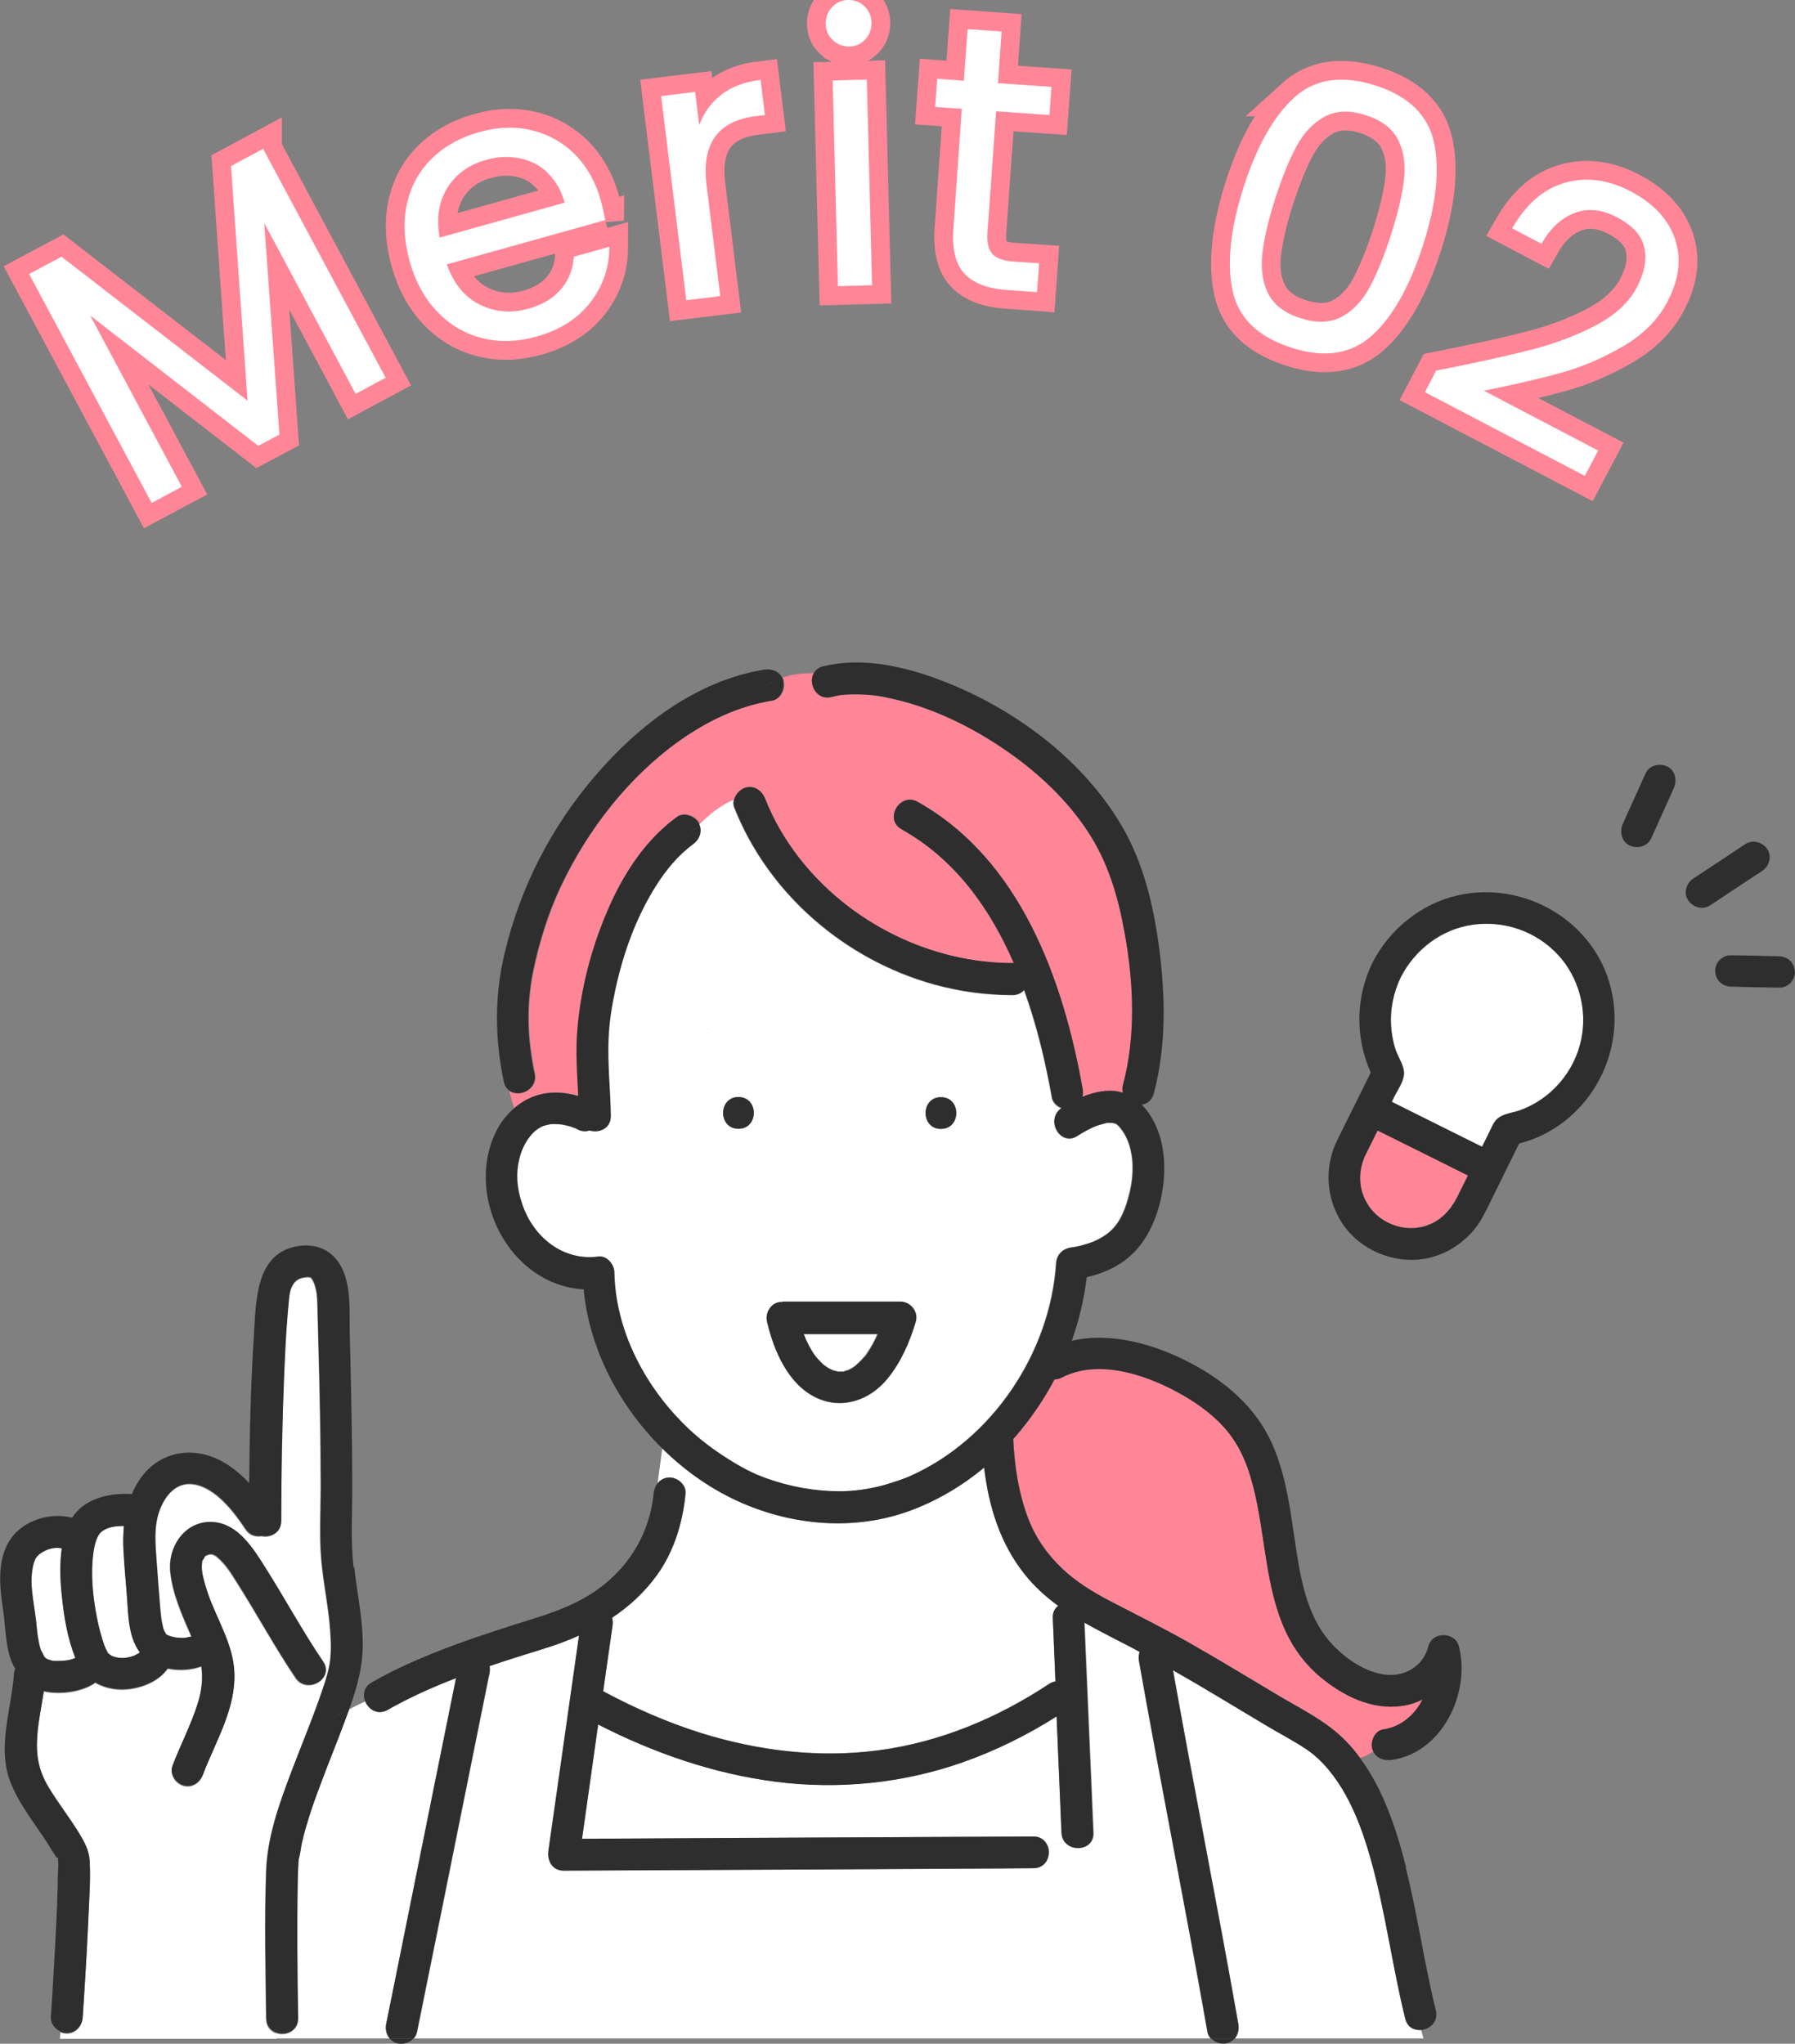 <?xml version="1.0" encoding="UTF-8"?><svg xmlns="http://www.w3.org/2000/svg" viewBox="0 0 95.65 108.91"><rect x="0" y="0" width="95.65" height="108.91" fill="#808080" stroke="none"/><defs><style>.d{fill:#fff;}.e{fill:#ffe665;}.f{fill:#ff8697;}.g{fill:#2e2e2e;}.h{fill:none;stroke:#ff8697;stroke-width:2px;}</style></defs><g id="a"/><g id="b"><g id="c"><g><g><path class="e" d="M37.78,54.84h.02l.03-.02s-.04,.02-.05,.02Z"/><path class="e" d="M37.78,54.84h0s-.04,.02-.06,.03l.04-.02h.02Z"/><path class="d" d="M42.82,71.07s.03,.08,.05,.12l.03,.08,.03,.08s.03,.07,.05,.1c.04,.09,.09,.18,.13,.26,.09,.16,.18,.32,.29,.48,.03,.04,.11,.15,.11,.14,.03,.04,.06,.08,.1,.11,.09,.1,.18,.19,.27,.27,.07,.06,.2,.14,.05,.04,.05,.03,.1,.07,.16,.11,.05,.03,.11,.06,.16,.09,.01,0,.06,.03,.09,.04,.03,.01,.06,.02,.08,.03,.05,.02,.11,.03,.17,.04,.02,0,.04,.01,.05,.02,.04,0,.09,0,.1,0,.06,0,.12-.01,.18,0h0c.1-.03,.2-.06,.29-.09l.06-.03c.06-.03,.11-.06,.17-.1,.05-.03,.09-.06,.14-.09h0l.03-.03c.12-.11,.23-.22,.34-.33,.01-.02,.07-.09,.1-.12,.02-.03,.1-.13,.11-.15,.26-.37,.45-.72,.6-1.09-1.32,0-2.64,0-3.95,0Z"/><path class="e" d="M39.45,54.63h0Z"/><path class="e" d="M38.61,54.62s.02,0,0,0h0Z"/><path class="e" d="M39.48,54.64h0s.03,0,.04,0c.04,0,.05,0-.04,0Z"/><path class="d" d="M4.02,88.35c-.42-1.05-.61-2.21-.72-3.34-.08-.8-.12-1.67,0-2.5-.34-.06-.67,0-.97,.17-.15,.09-.26,.16-.37,.29,0,0-.04,.06-.07,.1,0,0-.08,.22-.09,.25-.28,1.01,.02,2.07,.13,3.08,.04,.42,.06,.68,.13,1.03,.04,.19,.08,.39,.15,.57-.04-.12,.19,.32,.11,.22,.13,.17,.12,.16,.29,.23-.11-.05,.19,.05,.23,.06,.11,.02,.23,.01,.34,0,.24,0,.57-.04,.79-.14,.02-.01,.04-.02,.05-.02h0Z"/><path class="f" d="M78.19,62.62c-1.59-.79-3.19-1.58-4.78-2.38-.21,.42-.42,.84-.63,1.26-.44,.9-.42,1.91,.15,2.75,.6,.9,1.76,1.35,2.75,1.14,.96-.2,1.57-.81,2-1.67,.18-.36,.36-.73,.54-1.09l-.03-.02Z"/><path class="e" d="M3.09,99.1s-.02-.09-.03-.09c-.02,0-.02,.01-.02,.04,.01,.02,.02,.04,.03,.06,0-.01,.01-.01,.02,0Z"/><path class="d" d="M7.46,88.06c-.16-.21-.29-.46-.38-.74-.24-.72-.25-1.52-.31-2.27-.06-.79-.13-1.58-.18-2.37-.03-.46-.02-.91,.02-1.36-.42,0-.83,.04-1.16,.28-.3,.21-.42,.74-.47,1.17-.15,1.11-.03,2.32,.19,3.43,.1,.5,.22,1,.4,1.49,0,.02,.06,.14,.08,.19,.04,.06,.1,.19,.1,.21,.06,.05,.12,.09,.18,.14-.06-.05-.05-.04,.03,.01,.04,.02,.06,.03,.07,.03,.04,.01,.08,.03,.13,.04,.31,.08,.63,.06,1.03-.09,0,0,.18-.09,.2-.11,.03-.02,.05-.03,.06-.04h.02Z"/><path class="d" d="M83.04,50.9c-1.17-1.27-2.89-1.86-4.59-1.61-1.64,.24-3.05,1.33-3.8,2.79-.39,.8-.58,1.68-.52,2.57,.03,.43,.1,.85,.23,1.26,.13,.41,.49,.9,.46,1.33-.02,.41-.34,.86-.52,1.21l-.13,.27,.03,.02c1.59,.79,3.19,1.58,4.78,2.38l.33-.66c.1-.2,.19-.41,.3-.6,.29-.51,.91-.51,1.41-.69,1.65-.6,2.9-2.06,3.25-3.78,.32-1.58-.13-3.29-1.23-4.49Z"/><path class="d" d="M75.85,108.63l-.12-.46c-.36,.03-.73-.14-.84-.6-.71-2.85-1.06-5.77-1.87-8.6-.33-1.16-.73-2.3-1.32-3.35-.53-.95-1.21-1.82-2.07-2.4-.67-.46-1.41-.83-2.11-1.25-.8-.48-1.6-.96-2.4-1.44-.87-.52-1.74-1.03-2.61-1.53,1.12,6.29,2.37,12.55,3.48,18.84,.05,.29-.01,.58-.19,.79h10.04Z"/><path class="d" d="M14.17,107.59v-.2c-.04-2.55-.09-5.1,0-7.64,.06-1.85,.71-3.63,1.36-5.35,.48-1.26,.99-2.51,1.45-3.78,.21-.6,.44-1.22,.56-1.85,.11-.58,.09-1.19,.05-1.77-.08-1.26-.35-2.5-.47-3.75-.13-1.34-.04-2.71-.04-4.05,0-2.6-.06-5.2-.13-7.8-.02-.65-.03-1.3-.05-1.94-.01-.42-.03-.63-.17-1.05-.02-.05-.11-.23-.15-.27-.03-.03-.04-.04-.04-.04,0,0-.01,0-.06-.02,.1,.05-.1,0,0,0-.19,0-.41,.03-.54,.09-.12,.06-.23,.16-.27,.21-.22,.29-.26,.62-.29,.92-.04,.38-.07,.77-.1,1.16-.07,.9-.11,1.79-.15,2.69-.11,2.64-.16,5.28-.16,7.93,0,.63-.57,.9-1.05,.8-.31,.05-.64-.04-.85-.37-.61-.92-1.59-2.21-2.76-2.39-1.12-.17-1.76,.95-1.96,1.89-.15,.73-.07,1.51-.02,2.25,.06,.82,.13,1.65,.19,2.47,.02,.3,.04,.6,.12,.89,.03,.11,.05,.22,.09,.32,.03,.07,.07,.13,.11,.19,.01,0,.02,.01,.04,.03,.17,.09,.37,.13,.56,.15,.15,.02,.32,.02,.47,0-.05,0,.29-.08,.15-.02,.04-.02,.09-.03,.13-.05-.47-1.09-1.01-2.26-1.13-3.48-.13-1.37,.85-2.74,2.32-2.61,1.29,.11,2.1,1.4,2.72,2.39,1.05,1.67,1.99,3.41,3.1,5.04,.61,.91-.86,1.75-1.46,.86-1.13-1.68-2.09-3.47-3.18-5.17-.33-.51-.5-.8-.92-1.2-.03-.03-.07-.06-.1-.09-.02-.02-.06-.04-.08-.05-.04-.02-.09-.05-.12-.06-.04,0-.08-.01-.1-.02-.09,.01-.16,.03,0-.02-.03,.01-.18,.05-.2,.06-.02,.01-.07,.03-.1,.05-.02,.02-.04,.04-.06,.06,.03-.02-.09,.21-.09,.15-.01,.03-.02,.07-.03,.1v.05c-.02,.15-.02,.31,0,.46,0,.09,.02,.16,.06,.33,.07,.3,.16,.6,.26,.89,.48,1.36,1.33,2.66,1.4,4.15,.1,1.95-1,3.69-1.67,5.46-.16,.43-.57,.72-1.04,.59-.41-.11-.75-.61-.59-1.04,.42-1.11,.98-2.16,1.34-3.3,.22-.7,.3-1.35,.2-2.01-.58,.2-1.19,.23-1.79,.11-.43,.64-1.29,1.01-2.1,1.1-.56,.06-1.14-.03-1.65-.29-.04-.02-.07-.04-.1-.06-.74,.53-1.95,.64-2.75,.46-.12,.79-.29,1.56-.35,2.35-.08,1.04,.05,1.88,.6,2.78,.5,.83,1.11,1.59,1.61,2.42,.31,.5,.55,.92,.58,1.51,.06,.95-.02,1.92-.06,2.88-.08,1.81-.19,3.63-.31,5.44-.03,.46-.36,.85-.85,.85-.11,0-.22-.03-.33-.07l-.03,.34H14.73l-.04-.29c-.28-.11-.51-.36-.51-.75Z"/><path class="d" d="M20.66,91.12c-.53,.3-1.02-.02-1.2-.45-.29,.13-.58,.28-.87,.43-.04,.11-.08,.22-.12,.33-.48,1.31-1.02,2.61-1.5,3.92-.23,.63-.46,1.27-.65,1.92-.1,.32-.18,.65-.26,.98-.06,.28-.08,.59-.17,.86v.05c-.01,.1-.02,.19-.02,.29-.01,.27-.02,.54-.03,.81-.05,2.44-.02,4.89,.02,7.33,.01,.7-.68,.95-1.18,.75l.04,.29h6.05c-.18-.21-.25-.5-.19-.79l.48-2.37c.69-3.44,1.39-6.88,2.08-10.32,.39-1.91,.77-3.82,1.16-5.73-1.25,.48-2.47,1.03-3.64,1.69Z"/><path class="d" d="M35.68,78.73c.43,0,.89,.39,.85,.85-.15,1.56-.61,3.08-1.53,4.36-.67,.93-1.48,1.66-2.38,2.26,.03,.13,.04,.28,.02,.42-.07,.51-.15,1.03-.22,1.54-.09,.65-.19,1.31-.28,1.96,1.67,.9,3.41,1.66,5.22,2.23,3.05,.95,6.27,1.34,9.45,.92,3.27-.43,6.34-1.72,9.08-3.53,.12-.08,.24-.12,.35-.14-.05-1.13-.1-2.25-.14-3.38-.01-.3,.11-.52,.29-.65-.66-.48-1.28-1.03-1.81-1.71-1.3-1.64-1.89-3.62-2.14-5.66-1.22,1.01-2.6,1.83-4.09,2.35-2.88,1.01-6.05,.74-8.83-.47-1.56-.68-2.99-1.68-4.23-2.9l-.25,1.88c.15-.2,.37-.33,.66-.33Z"/><path class="f" d="M73.13,93.2c-.11-.4,.14-.98,.59-1.04,.93-.13,1.67-.77,2.09-1.59-.34,.17-.7,.28-1.09,.34-1.61,.23-3.13-.52-4.33-1.52-3.33-2.76-2.61-7.31-3.85-11.01-.27-.82-.7-1.65-1.3-2.31-.7-.78-1.58-1.38-2.49-1.88-1.77-.96-4.24-1.77-6.16-.78-.14,.07-.27,.1-.39,.1-.57,1.07-1.26,2.08-2.05,3.01-.05,.06-.1,.11-.15,.16,.06,1.44,.27,2.87,.79,4.22,.39,1.03,1.03,1.95,1.85,2.72,.71,.67,1.53,1.19,2.46,1.67,1.47,.77,2.96,1.5,4.41,2.33,1.57,.9,3.12,1.85,4.68,2.77,1.23,.73,2.56,1.37,3.56,2.42,.26,.27,.5,.57,.73,.87,.26-.08,.5-.2,.71-.36-.02-.04-.04-.08-.05-.12Z"/><path class="f" d="M39.73,41.98c.47-.13,.87,.17,1.04,.59,.44,1.11,1.05,2.17,1.78,3.11,2.68,3.49,7.01,5.66,11.41,5.65,.02,0,.04,0,.06,0-1.27-2.93-3.14-5.54-5.98-7.13-.95-.53-.1-2,.86-1.46,5.45,3.05,7.76,9.47,8.79,15.29,.03,.15,.02,.29-.01,.43,.53-.22,1.09-.35,1.62-.32,.19,.01,.37,.05,.54,.1-.03-.13-.03-.26,0-.42,.69-2.59,.57-5.41,.1-8.03-.35-1.98-.89-3.84-2-5.51-1.08-1.63-2.55-3.03-4.15-4.15-1.58-1.11-3.3-2.02-5.13-2.59-.42-.13-.84-.24-1.27-.33-.46-.1-.68-.13-1.07-.17-.39-.03-.78-.04-1.16-.02-.09,0-.18,.01-.27,.02-.04,0-.07,0-.11,.01h0c-.16,.03-.31,.06-.47,.1-.82,.2-1.27-.73-.94-1.28-.56,0-1.13,.05-1.67,.24,.03,.05,.05,.11,.07,.17,.11,.41-.14,.97-.59,1.04-1.81,.29-3.45,1.08-4.93,2.13-2.74,1.94-4.92,4.76-6.34,7.78-.67,1.43-1.15,2.97-1.47,4.51-.37,1.81-.31,3.65,.08,5.45,.19,.89-.91,1.34-1.41,.86,.09,.35,.19,.68,.29,1.01,.6-.52,1.36-.84,2.2-.85,.41,0,.83,.07,1.24,.18-.06-1.21-.15-2.42-.04-3.63,.19-2.14,.74-4.23,1.58-6.21,.83-1.94,1.99-3.77,3.71-5.03,.37-.27,.95-.06,1.16,.3,.02,.03,.03,.07,.05,.1,.56-.53,1.14-1.04,1.86-1.33,.08-.29,.33-.55,.61-.63Z"/><path class="d" d="M60.2,61.14c-.12-.42-.31-.81-.61-1.13-.01-.01-.07-.06-.09-.08-.02,0-.04-.02-.05-.03-.04-.01-.12-.03-.17-.05,0,0-.17,0-.2,0-.04,0-.07,0-.11,0l-.07,.02c-.21,.05-.41,.11-.61,.19-.12,.05,0,0-.15,.07-.08,.04-.16,.08-.24,.12-.17,.09-.33,.18-.49,.29-.91,.61-1.75-.86-.86-1.46h.02c-.26-.1-.48-.3-.53-.58-.33-1.88-.8-3.85-1.48-5.73-.14,.16-.34,.27-.62,.27-1.4,0-2.8-.19-4.15-.56-4.77-1.32-8.85-4.83-10.68-9.45-.05-.13-.05-.28-.01-.41-.72,.29-1.3,.8-1.86,1.33,.17,.4,0,.81-.35,1.06-.77,.56-1.43,1.38-1.96,2.2-1.07,1.69-1.75,3.6-2.17,5.54-.19,.89-.32,1.7-.36,2.6-.07,1.38,.1,2.76,.12,4.13,.01,.67-.62,.93-1.12,.77-.2,.07-.43,.06-.66-.07-.04-.02-.09-.04-.13-.06h-.02c-.07-.03-.13-.06-.2-.08-.16-.05-.32-.09-.48-.11-.01,0-.21-.02-.24-.02-.11,0-.21,0-.32,0-.02,0-.18,.03-.22,.04-.06,.02-.23,.07-.23,.07-.11,.05-.34,.2-.45,.29-.36,.33-.6,.79-.73,1.19-.29,.9-.23,1.79,.09,2.71,.6,1.75,2.17,3.01,4.05,2.76,.46-.06,.84,.44,.85,.85,.06,3.01,1.52,5.88,3.62,8,.86,.87,1.81,1.57,2.85,2.19,.18,.11,.35,.21,.54,.3,.42,.22,.66,.32,1.07,.47,1.27,.46,2.61,.71,3.96,.7,.76,0,1.49-.11,2.22-.3,.3-.08,.6-.17,.9-.28,.13-.05,.26-.09,.38-.14,.14-.06,.13-.05,.2-.08,4.4-1.94,7.5-6.58,7.81-11.35,.03-.49,.37-.8,.85-.85h.03c.17-.04,.34-.07,.51-.12,.48-.13,.83-.27,1.25-.55,.7-.48,.99-1.22,1.2-1.95,.25-.89,.34-1.85,.09-2.74Zm-20.85-.98c-1.09,0-1.09-1.69,0-1.69s1.09,1.69,0,1.69Zm9.44,10.29c-.33,1.1-.78,2.16-1.52,3.05-.95,1.15-2.43,1.65-3.81,.98-1.48-.72-2.23-2.51-2.59-4.02-.07-.29,0-.58,.19-.79,.12-.15,.29-.25,.52-.27,.02,0,.04,0,.06,0,.01,0,.03,0,.04,0h6.28c.54,0,.97,.54,.82,1.07Zm1.35-10.29c-1.09,0-1.09-1.69,0-1.69s1.09,1.69,0,1.69Z"/><path class="d" d="M56.57,97.67l-.26-6.2c-1.58,1-3.25,1.83-5.02,2.45-3.18,1.11-6.61,1.45-9.95,1.03-3.32-.42-6.49-1.53-9.46-3.05-.29,2.03-.58,4.06-.86,6.09,.7,0,1.4,0,2.1-.01,4.49-.02,8.99-.04,13.48-.07l8.47-.04c.41,0,.66,.23,.77,.53l.9-.26c-.09-.12-.15-.28-.16-.47Z"/><path class="d" d="M64.37,108.29c-1.17-6.6-2.49-13.17-3.65-19.77-.03-.17-.02-.35,.03-.5-.11-.06-.22-.12-.33-.18-.88-.46-1.77-.9-2.62-1.38,.16,3.73,.32,7.47,.48,11.2,.04,.9-1.11,1.05-1.53,.47l-.9,.26c.17,.5-.08,1.16-.77,1.16-1.02,0-2.05,.01-3.07,.02-4.49,.02-8.99,.04-13.48,.07-2.82,.01-5.64,.03-8.47,.04-.61,0-.89-.54-.82-1.07,.07-.51,.15-1.03,.22-1.54,.47-3.31,.94-6.61,1.41-9.92-.62,.28-1.27,.51-1.93,.72-.95,.29-1.9,.59-2.84,.91,.02,.12,.02,.24,0,.35-.16,.79-.32,1.58-.48,2.37-.69,3.44-1.39,6.88-2.08,10.32-.44,2.16-.87,4.31-1.31,6.47-.03,.13-.09,.24-.18,.34h42.51c-.09-.09-.15-.21-.18-.34Z"/><path class="e" d="M10.78,83.13s0-.03,.01-.04c0,.02-.01,.04-.01,.04Z"/><path class="g" d="M77.66,47.72c-1.96,.45-3.62,1.81-4.53,3.59-.91,1.88-.91,3.97-.09,5.85l-.77,1.56c-.33,.67-.67,1.34-1,2.01-.65,1.32-.64,2.81,.05,4.12,.76,1.43,2.31,2.29,3.91,2.29,1.6,0,3.1-.97,3.83-2.38,.36-.7,.7-1.42,1.05-2.12l.84-1.7c3.59-.92,5.77-4.68,4.89-8.28-.88-3.59-4.63-5.76-8.19-4.94Zm-1.98,17.68c-.99,.21-2.15-.24-2.75-1.14-.56-.84-.59-1.85-.15-2.75,.21-.42,.42-.84,.63-1.26,1.59,.79,3.19,1.58,4.78,2.38l.03,.02c-.18,.36-.36,.73-.54,1.09-.43,.86-1.04,1.47-2,1.67Zm5.33-6.24c-.5,.18-1.12,.18-1.41,.69-.11,.19-.2,.4-.3,.6l-.33,.66c-1.59-.79-3.19-1.58-4.78-2.38l-.03-.02,.13-.27c.18-.35,.5-.81,.52-1.21,.02-.43-.33-.92-.46-1.33-.13-.41-.21-.83-.23-1.26-.05-.89,.14-1.76,.52-2.57,.75-1.47,2.15-2.55,3.8-2.79,1.7-.25,3.42,.34,4.59,1.61,1.1,1.19,1.56,2.9,1.23,4.49-.35,1.72-1.6,3.18-3.25,3.78Z"/><path class="g" d="M88.83,40.84c-.4-.18-.94-.06-1.14,.37-.36,.79-.71,1.58-1.07,2.37l-.15,.34c-.18,.4-.06,.94,.37,1.14,.4,.18,.94,.06,1.14-.37,.36-.79,.71-1.58,1.07-2.37l.15-.34c.18-.4,.06-.95-.37-1.14Z"/><path class="g" d="M93.92,46.4c.37-.25,.51-.8,.24-1.17-.27-.37-.78-.5-1.17-.24-.81,.54-1.62,1.08-2.43,1.61l-.35,.23c-.37,.25-.51,.8-.24,1.17,.27,.37,.78,.5,1.17,.24,.81-.54,1.62-1.08,2.43-1.61l.35-.23Z"/><path class="g" d="M95.36,51.17c-.19-.15-.38-.21-.62-.21-.75-.02-1.49-.04-2.24-.05h-.32c-.2-.01-.44,.13-.57,.27-.14,.16-.24,.41-.21,.62,.02,.21,.11,.43,.28,.57,.19,.15,.38,.21,.62,.21,.75,.02,1.49,.04,2.24,.05h.32c.2,.01,.44-.13,.57-.27,.14-.16,.24-.41,.21-.62-.02-.21-.11-.43-.28-.57Z"/><path class="g" d="M3.07,99.15s0-.04,0-.04c0-.02-.02-.04-.03-.06,0,.07,.06,.19,.03,.1Z"/><path class="g" d="M18.84,83.53c-.16-1.39-.07-2.79-.07-4.19,0-2.73-.06-5.46-.13-8.19-.03-1.04,.07-2.21-.27-3.21-.39-1.15-1.31-1.73-2.52-1.53-2.26,.38-2.21,2.99-2.32,4.76-.17,2.61-.23,5.24-.25,7.86-.52-.54-1.11-1.02-1.77-1.31-1.33-.59-2.85-.34-3.81,.79-.3,.35-.51,.73-.68,1.12-.06-.01-.11-.02-.18-.02-1.14-.03-2.37,.29-3,1.27-1.09-.27-2.34,.06-3.09,.9-.83,.93-.81,2.32-.66,3.48,.04,.3,.08,.59,.12,.88,0-.02,.02,.17,.02,.2,.01,.11,.02,.21,.03,.32,.05,.46,.09,.93,.2,1.39,.07,.31,.19,.61,.35,.88-.04,.1-.07,.2-.07,.31-.14,1.89-.9,3.85-.19,5.72,.34,.88,.88,1.65,1.41,2.42,.29,.42,.57,.83,.83,1.27,.06,.09,.16,.24,.25,.38,0-.03,0-.05,.02-.04,.02,0,.03,.05,.03,.09-.01-.01-.02-.01-.02,0,.01,.02,.02,.04,.03,.06,.02,.26-.02,.76-.02,.83,0,.53-.02,1.06-.04,1.59-.05,1.23-.12,2.46-.19,3.69-.04,.75-.09,1.5-.14,2.24-.02,.34,.22,.64,.52,.78l.19-1.93-.19,1.93c.1,.05,.22,.07,.33,.07,.48,0,.82-.39,.85-.85,.12-1.81,.23-3.63,.31-5.44,.04-.95,.11-1.92,.06-2.88-.03-.58-.28-1.01-.58-1.51-.51-.83-1.11-1.59-1.61-2.42-.54-.9-.68-1.74-.6-2.78,.06-.79,.23-1.57,.35-2.35,.8,.18,2,.07,2.75-.46,.03,.02,.06,.04,.1,.06,.5,.26,1.09,.35,1.65,.29,.81-.09,1.67-.46,2.1-1.1,.6,.12,1.21,.09,1.79-.11,.1,.66,.02,1.31-.2,2.01-.36,1.13-.92,2.19-1.34,3.3-.16,.43,.18,.93,.59,1.04,.48,.13,.88-.16,1.04-.59,.67-1.76,1.76-3.5,1.67-5.46-.07-1.48-.92-2.78-1.4-4.15-.1-.29-.19-.59-.26-.89-.04-.17-.05-.24-.06-.33-.02-.15-.02-.31,0-.46v-.05s.03-.07,.04-.1c0,0,0-.02,.01-.04,0,.02-.01,.04-.01,.04,0,.06,.12-.17,.09-.15,.02-.02,.04-.04,.06-.06,.03-.02,.08-.04,.1-.05,.02,0,.17-.05,.2-.06-.15,.05-.08,.04,0,.02,.02,0,.06,0,.1,.02,.02,.01,.08,.04,.12,.06,.02,0,.05,.03,.08,.05,.03,.03,.07,.06,.1,.09,.43,.4,.6,.69,.92,1.2,1.09,1.71,2.04,3.49,3.18,5.17,.61,.9,2.08,.05,1.46-.86-1.11-1.64-2.04-3.37-3.1-5.04-.62-.99-1.43-2.28-2.72-2.39-1.48-.13-2.45,1.24-2.32,2.61,.11,1.21,.66,2.39,1.13,3.48-.04,.01-.09,.03-.13,.05,.15-.06-.2,.02-.15,.02-.15,.02-.32,.01-.47,0-.19-.02-.39-.07-.56-.15-.02-.01-.03-.02-.04-.03-.04-.06-.07-.13-.11-.19-.04-.1-.07-.22-.09-.32-.07-.29-.09-.59-.12-.89-.07-.82-.13-1.65-.19-2.47-.05-.74-.13-1.52,.02-2.25,.19-.94,.84-2.06,1.96-1.89,1.17,.18,2.14,1.46,2.76,2.39,.22,.33,.55,.42,.85,.37,.48,.1,1.05-.16,1.05-.8,0-2.64,.05-5.29,.16-7.93,.04-.9,.08-1.79,.15-2.69,.03-.39,.06-.77,.1-1.16,.03-.3,.06-.63,.29-.92,.04-.05,.15-.15,.27-.21,.14-.06,.35-.09,.54-.09-.09,0,.11,.05,0,0,.04,.02,.06,.03,.06,.02,0,0,.01,.02,.04,.04,.04,.04,.13,.22,.15,.27,.14,.42,.15,.63,.17,1.05,.02,.65,.03,1.3,.05,1.94,.07,2.6,.13,5.2,.13,7.8,0,1.35-.09,2.71,.04,4.05,.12,1.25,.39,2.49,.47,3.75,.04,.59,.05,1.19-.05,1.77-.12,.63-.35,1.24-.56,1.85-.45,1.27-.97,2.52-1.45,3.78-.65,1.72-1.3,3.5-1.36,5.35-.09,2.54-.03,5.1,0,7.64v.2c.02,1.09,1.71,1.09,1.7,0-.04-2.44-.07-4.89-.02-7.33,0-.27,.01-.54,.03-.81,0-.1,.01-.19,.02-.29v-.05c.09-.27,.11-.59,.17-.86,.08-.33,.16-.66,.26-.98,.19-.65,.41-1.29,.65-1.92,.48-1.31,1.02-2.6,1.5-3.92,.04-.11,.08-.22,.12-.33-.44,.24-.87,.49-1.25,.74,.38-.25,.81-.51,1.25-.74,.42-1.18,.74-2.33,.71-3.6-.03-1.34-.31-2.65-.46-3.97Zm-14.88,4.84c-.22,.11-.55,.14-.79,.14-.11,0-.23,0-.34,0-.04,0-.34-.1-.23-.06-.17-.08-.16-.06-.29-.23,.08,.1-.15-.33-.11-.22-.07-.18-.12-.38-.15-.57-.07-.35-.08-.61-.13-1.03-.11-1.01-.4-2.08-.13-3.08,0-.03,.1-.25,.09-.25,.03-.04,.07-.1,.07-.1,.11-.13,.22-.21,.37-.29,.31-.17,.64-.23,.97-.17-.12,.83-.09,1.7,0,2.5,.11,1.12,.3,2.28,.72,3.34h0s-.03,.02-.05,.03Zm3.48-.3s-.03,.02-.06,.04c-.02,.01-.21,.1-.2,.11-.4,.15-.72,.17-1.03,.09-.04-.01-.09-.03-.13-.04-.01,0-.03-.02-.07-.03-.08-.06-.09-.06-.03-.01-.05-.05-.12-.1-.18-.14,0-.03-.06-.15-.1-.21-.02-.05-.07-.17-.08-.19-.17-.48-.3-.98-.4-1.49-.22-1.11-.34-2.32-.19-3.43,.06-.43,.18-.96,.47-1.17,.33-.24,.74-.28,1.16-.28-.04,.45-.05,.9-.02,1.36,.04,.79,.12,1.58,.18,2.37,.06,.75,.06,1.55,.31,2.27,.1,.28,.22,.53,.38,.74h-.02Z"/><path class="g" d="M10.78,83.13s0-.03,.01-.04c0,.02-.01,.04-.01,.04Z"/><path class="g" d="M41.69,69.38s-.03,0-.04,0c-.02,0-.04,0-.06,0-.23,.02-.4,.13-.52,.27-.18,.21-.26,.5-.19,.79,.35,1.51,1.1,3.3,2.59,4.02,1.38,.67,2.86,.17,3.81-.98,.73-.89,1.19-1.95,1.52-3.05,.16-.53-.28-1.07-.82-1.07h-6.28Zm4.37,2.93s-.09,.11-.1,.12c-.11,.12-.22,.23-.34,.33l-.03,.03h0s-.09,.07-.14,.1c-.05,.03-.11,.07-.17,.1l-.06,.03c-.1,.03-.19,.06-.29,.09h0c-.06,0-.12,.01-.18,0,0,0-.06,0-.1,0-.01,0-.03,0-.05-.02-.06-.01-.11-.03-.17-.04-.01,0-.05-.02-.08-.03-.03-.02-.08-.04-.09-.04-.05-.03-.11-.06-.16-.09-.05-.03-.1-.07-.16-.11,.16,.09,.02,.02-.05-.04-.1-.09-.19-.18-.27-.27-.03-.04-.06-.08-.1-.11,0,0-.08-.1-.11-.14-.11-.15-.2-.31-.29-.48-.05-.09-.09-.18-.13-.26-.02-.03-.03-.07-.05-.1l-.03-.08-.03-.08s-.03-.08-.05-.12c1.32,0,2.64,0,3.95,0-.16,.36-.34,.72-.6,1.09-.01,.02-.09,.12-.11,.15Z"/><path class="g" d="M39.35,58.46c-1.09,0-1.09,1.69,0,1.69s1.09-1.69,0-1.69Z"/><path class="g" d="M50.14,60.16c1.09,0,1.09-1.69,0-1.69s-1.09,1.69,0,1.69Z"/><path class="g" d="M38.61,54.62s.02,0,0,0h0Z"/><path class="g" d="M37.75,54.85l-.04,.02s-.02,.02,.09-.04h-.02l-.02,.02Z"/><path class="g" d="M41.75,36.28c-.02-.06-.04-.12-.07-.17-.33,.11-.65,.27-.95,.49,.3-.23,.62-.38,.95-.49-.18-.35-.58-.49-.98-.42-3.57,.58-6.68,2.96-8.98,5.65-2.36,2.75-4.01,5.97-4.84,9.5-.54,2.27-.51,4.54-.03,6.82,.04,.18,.12,.31,.22,.41-.14-.56-.24-1.16-.24-1.8,0,.64,.1,1.23,.24,1.8,.51,.48,1.6,.03,1.41-.86-.39-1.8-.45-3.64-.08-5.45,.32-1.54,.8-3.09,1.47-4.51,1.43-3.02,3.61-5.84,6.34-7.78,1.48-1.05,3.13-1.84,4.93-2.13,.45-.07,.7-.64,.59-1.04Z"/><path class="g" d="M21.17,108.89c.3,.08,.65-.03,.86-.25h-1.26c.1,.12,.23,.21,.4,.25Z"/><path class="g" d="M74.93,99.53c-.51-2.03-1.2-4.14-2.46-5.85-.62,.2-1.32,.2-1.91,.2,.59,0,1.29,0,1.91-.2-.22-.3-.46-.6-.73-.87-1-1.05-2.33-1.69-3.56-2.42-1.56-.93-3.1-1.87-4.68-2.77-1.45-.83-2.93-1.56-4.41-2.33-.93-.49-1.75-1.01-2.46-1.67-.82-.77-1.46-1.68-1.85-2.72-.51-1.36-.72-2.78-.79-4.22,.05-.05,.1-.11,.15-.16,.79-.92,1.48-1.93,2.05-3.01,.13,0,.26-.03,.39-.1,1.92-.99,4.39-.18,6.16,.78,.92,.5,1.79,1.1,2.49,1.88,.6,.66,1.03,1.49,1.3,2.31,1.24,3.71,.52,8.25,3.85,11.01,1.21,1,2.73,1.75,4.33,1.52,.38-.05,.75-.17,1.09-.34-.42,.82-1.16,1.46-2.09,1.59-.45,.06-.7,.64-.59,1.04,.01,.05,.03,.08,.05,.12,.16-.12,.31-.27,.43-.46-.12,.18-.27,.34-.43,.46,.17,.39,.58,.52,.99,.47,2.7-.38,4.21-3.59,3.58-6.05-.2-.8-1.43-.81-1.63,0-.26,1.02-1.19,1.6-2.22,1.51-1.1-.1-2.15-.83-2.89-1.61-1.25-1.33-1.64-3.18-1.92-5-.3-1.92-.49-3.87-1.28-5.67-.86-1.97-2.54-3.39-4.41-4.36-1.89-.98-4.18-1.64-6.28-1.16,.39-1.09,.66-2.23,.8-3.39,.59-.13,1.17-.35,1.68-.66,1.06-.64,1.69-1.64,2.07-2.79,.39-1.2,.51-2.54,.22-3.77-.17-.72-.52-1.45-1.04-1.97,.28-.04,.54-.23,.64-.59,.69-2.59,.62-5.33,.26-7.96-.3-2.18-.84-4.39-1.96-6.3-2.17-3.7-6.03-6.48-10.03-7.91-1.85-.66-3.94-1.08-5.89-.6-.24,.06-.4,.19-.49,.35,.62,0,1.23,.05,1.78,.05-.55,0-1.16-.06-1.78-.05-.33,.55,.12,1.49,.94,1.28,.16-.04,.31-.07,.47-.1h0s.07,0,.11-.01c.09,0,.18-.02,.27-.02,.39-.02,.78-.01,1.16,.02,.4,.03,.62,.07,1.07,.17,.43,.09,.85,.2,1.27,.33,1.83,.57,3.55,1.48,5.13,2.59,1.6,1.13,3.07,2.52,4.15,4.15,1.11,1.67,1.65,3.53,2,5.51,.47,2.62,.59,5.44-.1,8.03-.04,.15-.04,.29,0,.42-.17-.05-.35-.09-.54-.1-.53-.03-1.1,.1-1.62,.32,.03-.14,.04-.28,.01-.43-1.03-5.82-3.34-12.24-8.79-15.29-.95-.53-1.81,.93-.86,1.46,2.84,1.59,4.71,4.2,5.98,7.13-.02,0-.04,0-.06,0-4.4,0-8.73-2.17-11.41-5.65-.73-.94-1.34-2-1.78-3.11-.17-.43-.57-.72-1.04-.59-.28,.08-.53,.34-.61,.63,.38-.15,.8-.25,1.27-.25-.47,0-.89,.09-1.27,.25-.04,.14-.04,.28,.01,.41,1.82,4.62,5.9,8.13,10.68,9.45,1.35,.37,2.75,.56,4.15,.56,.28,0,.48-.11,.62-.27,.68,1.88,1.14,3.85,1.48,5.73,.05,.27,.27,.47,.53,.56h-.02c-.9,.62-.05,2.09,.86,1.48,.16-.1,.32-.2,.49-.29,.08-.04,.16-.08,.24-.12,.15-.07,.03-.02,.15-.07,.2-.08,.4-.14,.61-.19l.07-.02s.07,0,.11,0c.03,0,.21,0,.2,0,.06,.01,.14,.04,.17,.05,.01,0,.03,.02,.05,.03,.02,.02,.08,.07,.09,.08,.3,.32,.49,.71,.61,1.13,.25,.89,.16,1.85-.09,2.74-.21,.73-.5,1.47-1.2,1.95-.42,.29-.76,.42-1.25,.55-.17,.05-.34,.08-.51,.11h-.03c-.48,.05-.81,.36-.85,.85-.31,4.77-3.42,9.41-7.81,11.35-.07,.03-.06,.03-.2,.08-.13,.05-.25,.1-.38,.14-.3,.1-.6,.2-.9,.28-.73,.19-1.47,.29-2.22,.3-1.35,0-2.69-.24-3.96-.7-.41-.15-.64-.25-1.07-.47-.18-.09-.36-.2-.54-.3-1.04-.62-2-1.32-2.85-2.19-2.09-2.12-3.56-4.99-3.62-8,0-.41-.38-.91-.85-.85-1.88,.25-3.45-1.02-4.05-2.76-.32-.92-.38-1.81-.09-2.71,.13-.4,.37-.85,.73-1.19,.1-.1,.34-.25,.45-.29,0,0,.16-.05,.23-.07,.04-.01,.2-.03,.22-.04,.11,0,.21-.01,.32,0,.04,0,.23,.02,.24,.02,.16,.03,.32,.07,.48,.11,.07,.02,.13,.05,.2,.07h.02s.09,.05,.13,.07c.23,.13,.46,.13,.66,.07,.5,.15,1.13-.1,1.12-.77-.02-1.38-.18-2.76-.12-4.13,.04-.9,.17-1.72,.36-2.6,.42-1.94,1.1-3.85,2.17-5.54,.52-.83,1.19-1.64,1.96-2.2,.34-.25,.52-.66,.35-1.06-.42,.4-.83,.8-1.27,1.13,.44-.33,.85-.74,1.27-1.13-.01-.03-.03-.07-.05-.1-.21-.36-.79-.58-1.16-.3-1.72,1.26-2.88,3.09-3.71,5.03-.84,1.97-1.39,4.07-1.58,6.21-.11,1.21-.02,2.42,.04,3.63-.41-.12-.83-.19-1.24-.18-.85,0-1.6,.32-2.2,.85,.17,.55,.36,1.07,.49,1.6-.13-.53-.31-1.05-.49-1.6-.39,.34-.72,.77-.95,1.25-1.13,2.32-.4,5.28,1.48,7,.88,.81,2.01,1.32,3.2,1.38,.3,3.17,1.89,6.21,4.19,8.48l.1-.74-.1,.74c1.23,1.22,2.67,2.22,4.23,2.9,2.78,1.21,5.95,1.48,8.83,.47,1.49-.53,2.88-1.34,4.09-2.35,.24,2.04,.84,4.02,2.14,5.66,.53,.67,1.15,1.23,1.81,1.71-.18,.13-.31,.35-.29,.65,.05,1.13,.1,2.25,.14,3.38-.11,.01-.23,.06-.35,.14-2.74,1.81-5.81,3.1-9.08,3.53-3.18,.42-6.4,.03-9.45-.92-1.81-.57-3.55-1.33-5.22-2.23,.09-.65,.19-1.31,.28-1.96,.07-.51,.15-1.03,.22-1.54,.02-.14,.01-.28-.02-.42,.9-.6,1.71-1.34,2.38-2.26,.92-1.28,1.38-2.8,1.53-4.36,.04-.46-.42-.85-.85-.85-.29,0-.51,.13-.66,.33l-.24,1.82,.24-1.82c-.11,.14-.17,.32-.19,.51-.23,2.34-1.54,4.29-3.53,5.48-.94,.56-1.89,.89-2.94,1.22-1.34,.42-2.69,.85-4.01,1.33-1.56,.58-3.11,1.22-4.55,2.05-.42,.24-.48,.66-.34,1.01,.45-.21,.89-.39,1.28-.52-.39,.13-.83,.31-1.28,.52,.18,.43,.67,.75,1.2,.45,1.16-.66,2.39-1.21,3.64-1.69-.39,1.91-.77,3.82-1.16,5.73-.69,3.44-1.39,6.88-2.08,10.32l-.48,2.37c-.06,.29,.01,.58,.19,.79h1.26c.09-.09,.15-.21,.18-.34,.44-2.16,.87-4.32,1.31-6.47,.69-3.44,1.39-6.88,2.08-10.32,.16-.79,.32-1.58,.48-2.37,.02-.12,.02-.24,0-.35,.94-.32,1.89-.62,2.84-.91,.66-.2,1.31-.44,1.93-.72-.47,3.31-.94,6.61-1.41,9.92-.07,.51-.15,1.03-.22,1.54-.08,.53,.21,1.08,.82,1.07,2.82-.01,5.64-.03,8.47-.04,4.49-.02,8.99-.04,13.48-.07,1.02,0,2.05-.01,3.07-.02,1.09,0,1.09-1.7,0-1.69l-8.47,.04c-4.49,.02-8.99,.04-13.48,.07-.7,0-1.4,0-2.1,.01,.29-2.03,.58-4.06,.86-6.09,2.97,1.52,6.14,2.62,9.46,3.05,3.34,.43,6.77,.09,9.95-1.03,1.76-.62,3.44-1.45,5.02-2.45l.26,6.2c.05,1.09,1.74,1.09,1.69,0-.16-3.73-.32-7.47-.48-11.2,.85,.48,1.74,.92,2.62,1.38,.11,.06,.22,.12,.33,.18-.05,.16-.06,.33-.03,.5,1.17,6.6,2.49,13.17,3.65,19.77,.02,.13,.09,.24,.18,.34h1.27c.18-.21,.24-.5,.19-.79-1.11-6.29-2.36-12.55-3.48-18.84,.88,.5,1.75,1.01,2.61,1.53,.8,.48,1.6,.96,2.4,1.44,.7,.42,1.43,.79,2.11,1.25,.86,.58,1.54,1.46,2.07,2.4,.59,1.06,.99,2.19,1.32,3.35,.81,2.82,1.16,5.75,1.87,8.6,.11,.46,.48,.63,.84,.6l-.52-2.03,.52,2.03c.48-.04,.94-.45,.79-1.05-.62-2.51-.97-5.08-1.6-7.6Z"/><path class="g" d="M64.54,108.63c.21,.23,.57,.33,.86,.25,.17-.05,.3-.14,.4-.25h-1.27Z"/></g><g><g><path class="f" d="M14.02,7.93l6.53,12.2-1.6,.86-4.87-9.1,.81,11.27-1.13,.6-8.95-6.94,4.88,9.12-1.61,.86L1.55,14.6l1.73-.92,9.91,7.67-.88-12.5,1.71-.92Z"/><path class="f" d="M32.25,11.73l-8.44,2.36c.36,1.02,.94,1.73,1.75,2.14,.81,.4,1.68,.48,2.6,.22,.76-.21,1.34-.57,1.75-1.06,.41-.49,.63-1.07,.67-1.71l1.89-.53c0,1.09-.33,2.08-1,2.95-.67,.87-1.63,1.49-2.89,1.84-1,.28-1.96,.31-2.88,.08-.92-.23-1.71-.69-2.39-1.4-.68-.7-1.17-1.6-1.48-2.69-.3-1.09-.35-2.11-.15-3.05,.21-.94,.64-1.75,1.31-2.41,.67-.66,1.51-1.14,2.54-1.43,1-.28,1.95-.31,2.84-.09,.89,.22,1.65,.66,2.29,1.3,.63,.65,1.08,1.45,1.35,2.42,.09,.33,.17,.69,.24,1.08Zm-3.08-2.54c-.43-.4-.93-.65-1.51-.76-.58-.11-1.17-.08-1.79,.1-.89,.25-1.56,.74-2.03,1.48-.46,.74-.6,1.62-.41,2.65l6.66-1.86c-.19-.67-.5-1.2-.93-1.6Z"/><path class="f" d="M38.44,5.04c.55-.42,1.24-.68,2.09-.78l.23,1.87-.48,.06c-2.03,.25-2.9,1.47-2.63,3.67l.73,5.92-1.81,.22-1.34-10.88,1.81-.22,.22,1.77c.24-.66,.63-1.2,1.18-1.62Z"/><path class="f" d="M44.38,2.14c-.25-.23-.37-.52-.38-.87,0-.35,.1-.64,.34-.89S44.86,0,45.21,0c.33,0,.62,.1,.86,.34,.24,.23,.36,.53,.37,.87,0,.35-.1,.64-.33,.89-.23,.25-.51,.37-.84,.38-.35,0-.64-.1-.89-.34Zm1.81,2.1l.28,10.96-1.82,.05-.28-10.96,1.82-.05Z"/><path class="f" d="M53.08,5.94l-.46,6.44c-.04,.53,.05,.92,.26,1.15,.21,.24,.59,.37,1.15,.41l1.34,.09-.11,1.54-1.64-.12c-1.01-.07-1.75-.36-2.22-.86-.47-.5-.67-1.28-.6-2.35l.45-6.44-1.42-.1,.11-1.5,1.42,.1,.2-2.75,1.81,.13-.19,2.75,2.85,.2-.11,1.5-2.85-.2Z"/><path class="f" d="M68.96,5.2c1.1-1,2.54-1.21,4.32-.65,1.76,.56,2.81,1.57,3.13,3.02,.32,1.45,.13,3.27-.57,5.46-.71,2.22-1.62,3.84-2.72,4.84s-2.54,1.23-4.3,.66c-1.78-.57-2.83-1.58-3.14-3.04s-.12-3.3,.59-5.52c.7-2.18,1.6-3.78,2.7-4.77Zm5.85,4.41c.1-.82,0-1.53-.3-2.14-.3-.61-.88-1.06-1.73-1.33-.86-.28-1.6-.25-2.2,.08-.6,.33-1.1,.85-1.49,1.57-.39,.72-.76,1.64-1.12,2.74-.37,1.14-.6,2.13-.7,2.95-.1,.82,0,1.54,.3,2.15,.3,.61,.88,1.06,1.75,1.33,.85,.27,1.58,.24,2.18-.08,.6-.33,1.1-.85,1.49-1.58,.39-.73,.77-1.66,1.14-2.81,.35-1.1,.58-2.06,.68-2.88Z"/><path class="f" d="M81.63,18.63c1.26-.33,2.4-.76,3.42-1.3s1.75-1.21,2.18-2.03c.4-.77,.53-1.47,.39-2.11-.14-.64-.62-1.17-1.45-1.61-.8-.42-1.56-.5-2.26-.23-.71,.27-1.3,.81-1.77,1.64l-1.56-.82c.74-1.3,1.68-2.11,2.81-2.43,1.13-.32,2.3-.17,3.49,.45,1.22,.64,2.01,1.48,2.37,2.53,.36,1.05,.23,2.16-.39,3.34-.51,.98-1.31,1.78-2.38,2.4-1.07,.62-2.16,1.09-3.27,1.4-1.11,.31-2.49,.63-4.14,.96l6.09,3.19-.71,1.35-8.52-4.46,.6-1.15c2.13-.42,3.83-.79,5.08-1.12Z"/></g><g><path class="h" d="M14.02,7.93l6.53,12.2-1.6,.86-4.87-9.1,.81,11.27-1.13,.6-8.95-6.94,4.88,9.12-1.61,.86L1.55,14.6l1.73-.92,9.91,7.67-.88-12.5,1.71-.92Z"/><path class="h" d="M32.25,11.73l-8.44,2.36c.36,1.02,.94,1.73,1.75,2.14,.81,.4,1.68,.48,2.6,.22,.76-.21,1.34-.57,1.75-1.06,.41-.49,.63-1.07,.67-1.71l1.89-.53c0,1.09-.33,2.08-1,2.95-.67,.87-1.63,1.49-2.89,1.84-1,.28-1.96,.31-2.88,.08-.92-.23-1.71-.69-2.39-1.4-.68-.7-1.17-1.6-1.48-2.69-.3-1.09-.35-2.11-.15-3.05,.21-.94,.64-1.75,1.31-2.41,.67-.66,1.51-1.14,2.54-1.43,1-.28,1.95-.31,2.84-.09,.89,.22,1.65,.66,2.29,1.3,.63,.65,1.08,1.45,1.35,2.42,.09,.33,.17,.69,.24,1.08Zm-3.08-2.54c-.43-.4-.93-.65-1.51-.76-.58-.11-1.17-.08-1.79,.1-.89,.25-1.56,.74-2.03,1.48-.46,.74-.6,1.62-.41,2.65l6.66-1.86c-.19-.67-.5-1.2-.93-1.6Z"/><path class="h" d="M38.44,5.04c.55-.42,1.24-.68,2.09-.78l.23,1.87-.48,.06c-2.03,.25-2.9,1.47-2.63,3.67l.73,5.92-1.81,.22-1.34-10.88,1.81-.22,.22,1.77c.24-.66,.63-1.2,1.18-1.62Z"/><path class="h" d="M44.38,2.14c-.25-.23-.37-.52-.38-.87,0-.35,.1-.64,.34-.89S44.86,0,45.21,0c.33,0,.62,.1,.86,.34,.24,.23,.36,.53,.37,.87,0,.35-.1,.64-.33,.89-.23,.25-.51,.37-.84,.38-.35,0-.64-.1-.89-.34Zm1.81,2.1l.28,10.96-1.82,.05-.28-10.96,1.82-.05Z"/><path class="h" d="M53.08,5.94l-.46,6.44c-.04,.53,.05,.92,.26,1.15,.21,.24,.59,.37,1.15,.41l1.34,.09-.11,1.54-1.64-.12c-1.01-.07-1.75-.36-2.22-.86-.47-.5-.67-1.28-.6-2.35l.45-6.44-1.42-.1,.11-1.5,1.42,.1,.2-2.75,1.81,.13-.19,2.75,2.85,.2-.11,1.5-2.85-.2Z"/><path class="h" d="M68.96,5.2c1.1-1,2.54-1.21,4.32-.65,1.76,.56,2.81,1.57,3.13,3.02,.32,1.45,.13,3.27-.57,5.46-.71,2.22-1.62,3.84-2.72,4.84s-2.54,1.23-4.3,.66c-1.78-.57-2.83-1.58-3.14-3.04s-.12-3.3,.59-5.52c.7-2.18,1.6-3.78,2.7-4.77Zm5.85,4.41c.1-.82,0-1.53-.3-2.14-.3-.61-.88-1.06-1.73-1.33-.86-.28-1.6-.25-2.2,.08-.6,.33-1.1,.85-1.49,1.57-.39,.72-.76,1.64-1.12,2.74-.37,1.14-.6,2.13-.7,2.95-.1,.82,0,1.54,.3,2.15,.3,.61,.88,1.06,1.75,1.33,.85,.27,1.58,.24,2.18-.08,.6-.33,1.1-.85,1.49-1.58,.39-.73,.77-1.66,1.14-2.81,.35-1.1,.58-2.06,.68-2.88Z"/><path class="h" d="M81.63,18.63c1.26-.33,2.4-.76,3.42-1.3s1.75-1.21,2.18-2.03c.4-.77,.53-1.47,.39-2.11-.14-.64-.62-1.17-1.45-1.61-.8-.42-1.56-.5-2.26-.23-.71,.27-1.3,.81-1.77,1.64l-1.56-.82c.74-1.3,1.68-2.11,2.81-2.43,1.13-.32,2.3-.17,3.49,.45,1.22,.64,2.01,1.48,2.37,2.53,.36,1.05,.23,2.16-.39,3.34-.51,.98-1.31,1.78-2.38,2.4-1.07,.62-2.16,1.09-3.27,1.4-1.11,.31-2.49,.63-4.14,.96l6.09,3.19-.71,1.35-8.52-4.46,.6-1.15c2.13-.42,3.83-.79,5.08-1.12Z"/></g><g><path class="d" d="M14.02,7.93l6.53,12.2-1.6,.86-4.87-9.1,.81,11.27-1.13,.6-8.95-6.94,4.88,9.12-1.61,.86L1.55,14.6l1.73-.92,9.91,7.67-.88-12.5,1.71-.92Z"/><path class="d" d="M32.25,11.73l-8.44,2.36c.36,1.02,.94,1.73,1.75,2.14,.81,.4,1.68,.48,2.6,.22,.76-.21,1.34-.57,1.75-1.06,.41-.49,.63-1.07,.67-1.71l1.89-.53c0,1.09-.33,2.08-1,2.95-.67,.87-1.63,1.49-2.89,1.84-1,.28-1.96,.31-2.88,.08-.92-.23-1.71-.69-2.39-1.4-.68-.7-1.17-1.6-1.48-2.69-.3-1.09-.35-2.11-.15-3.05,.21-.94,.64-1.75,1.31-2.41,.67-.66,1.51-1.14,2.54-1.43,1-.28,1.95-.31,2.84-.09,.89,.22,1.65,.66,2.29,1.3,.63,.65,1.08,1.45,1.35,2.42,.09,.33,.17,.69,.24,1.08Zm-3.08-2.54c-.43-.4-.93-.65-1.51-.76-.58-.11-1.17-.08-1.79,.1-.89,.25-1.56,.74-2.03,1.48-.46,.74-.6,1.62-.41,2.65l6.66-1.86c-.19-.67-.5-1.2-.93-1.6Z"/><path class="d" d="M38.44,5.04c.55-.42,1.24-.68,2.09-.78l.23,1.87-.48,.06c-2.03,.25-2.9,1.47-2.63,3.67l.73,5.92-1.81,.22-1.34-10.88,1.81-.22,.22,1.77c.24-.66,.63-1.2,1.18-1.62Z"/><path class="d" d="M44.38,2.14c-.25-.23-.37-.52-.38-.87,0-.35,.1-.64,.34-.89S44.86,0,45.21,0c.33,0,.62,.1,.86,.34,.24,.23,.36,.53,.37,.87,0,.35-.1,.64-.33,.89-.23,.25-.51,.37-.84,.38-.35,0-.64-.1-.89-.34Zm1.81,2.1l.28,10.96-1.82,.05-.28-10.96,1.82-.05Z"/><path class="d" d="M53.08,5.94l-.46,6.44c-.04,.53,.05,.92,.26,1.15,.21,.24,.59,.37,1.15,.41l1.34,.09-.11,1.54-1.64-.12c-1.01-.07-1.75-.36-2.22-.86-.47-.5-.67-1.28-.6-2.35l.45-6.44-1.42-.1,.11-1.5,1.42,.1,.2-2.75,1.81,.13-.19,2.75,2.85,.2-.11,1.5-2.85-.2Z"/><path class="d" d="M68.96,5.2c1.1-1,2.54-1.21,4.32-.65,1.76,.56,2.81,1.57,3.13,3.02,.32,1.45,.13,3.27-.57,5.46-.71,2.22-1.62,3.84-2.72,4.84s-2.54,1.23-4.3,.66c-1.78-.57-2.83-1.58-3.14-3.04s-.12-3.3,.59-5.52c.7-2.18,1.6-3.78,2.7-4.77Zm5.85,4.41c.1-.82,0-1.53-.3-2.14-.3-.61-.88-1.06-1.73-1.33-.86-.28-1.6-.25-2.2,.08-.6,.33-1.1,.85-1.49,1.57-.39,.72-.76,1.64-1.12,2.74-.37,1.14-.6,2.13-.7,2.95-.1,.82,0,1.54,.3,2.15,.3,.61,.88,1.06,1.75,1.33,.85,.27,1.58,.24,2.18-.08,.6-.33,1.1-.85,1.49-1.58,.39-.73,.77-1.66,1.14-2.81,.35-1.1,.58-2.06,.68-2.88Z"/><path class="d" d="M81.63,18.63c1.26-.33,2.4-.76,3.42-1.3s1.75-1.21,2.18-2.03c.4-.77,.53-1.47,.39-2.11-.14-.64-.62-1.17-1.45-1.61-.8-.42-1.56-.5-2.26-.23-.71,.27-1.3,.81-1.77,1.64l-1.56-.82c.74-1.3,1.68-2.11,2.81-2.43,1.13-.32,2.3-.17,3.49,.45,1.22,.64,2.01,1.48,2.37,2.53,.36,1.05,.23,2.16-.39,3.34-.51,.98-1.31,1.78-2.38,2.4-1.07,.62-2.16,1.09-3.27,1.4-1.11,.31-2.49,.63-4.14,.96l6.09,3.19-.71,1.35-8.52-4.46,.6-1.15c2.13-.42,3.83-.79,5.08-1.12Z"/></g></g></g></g></g></svg>